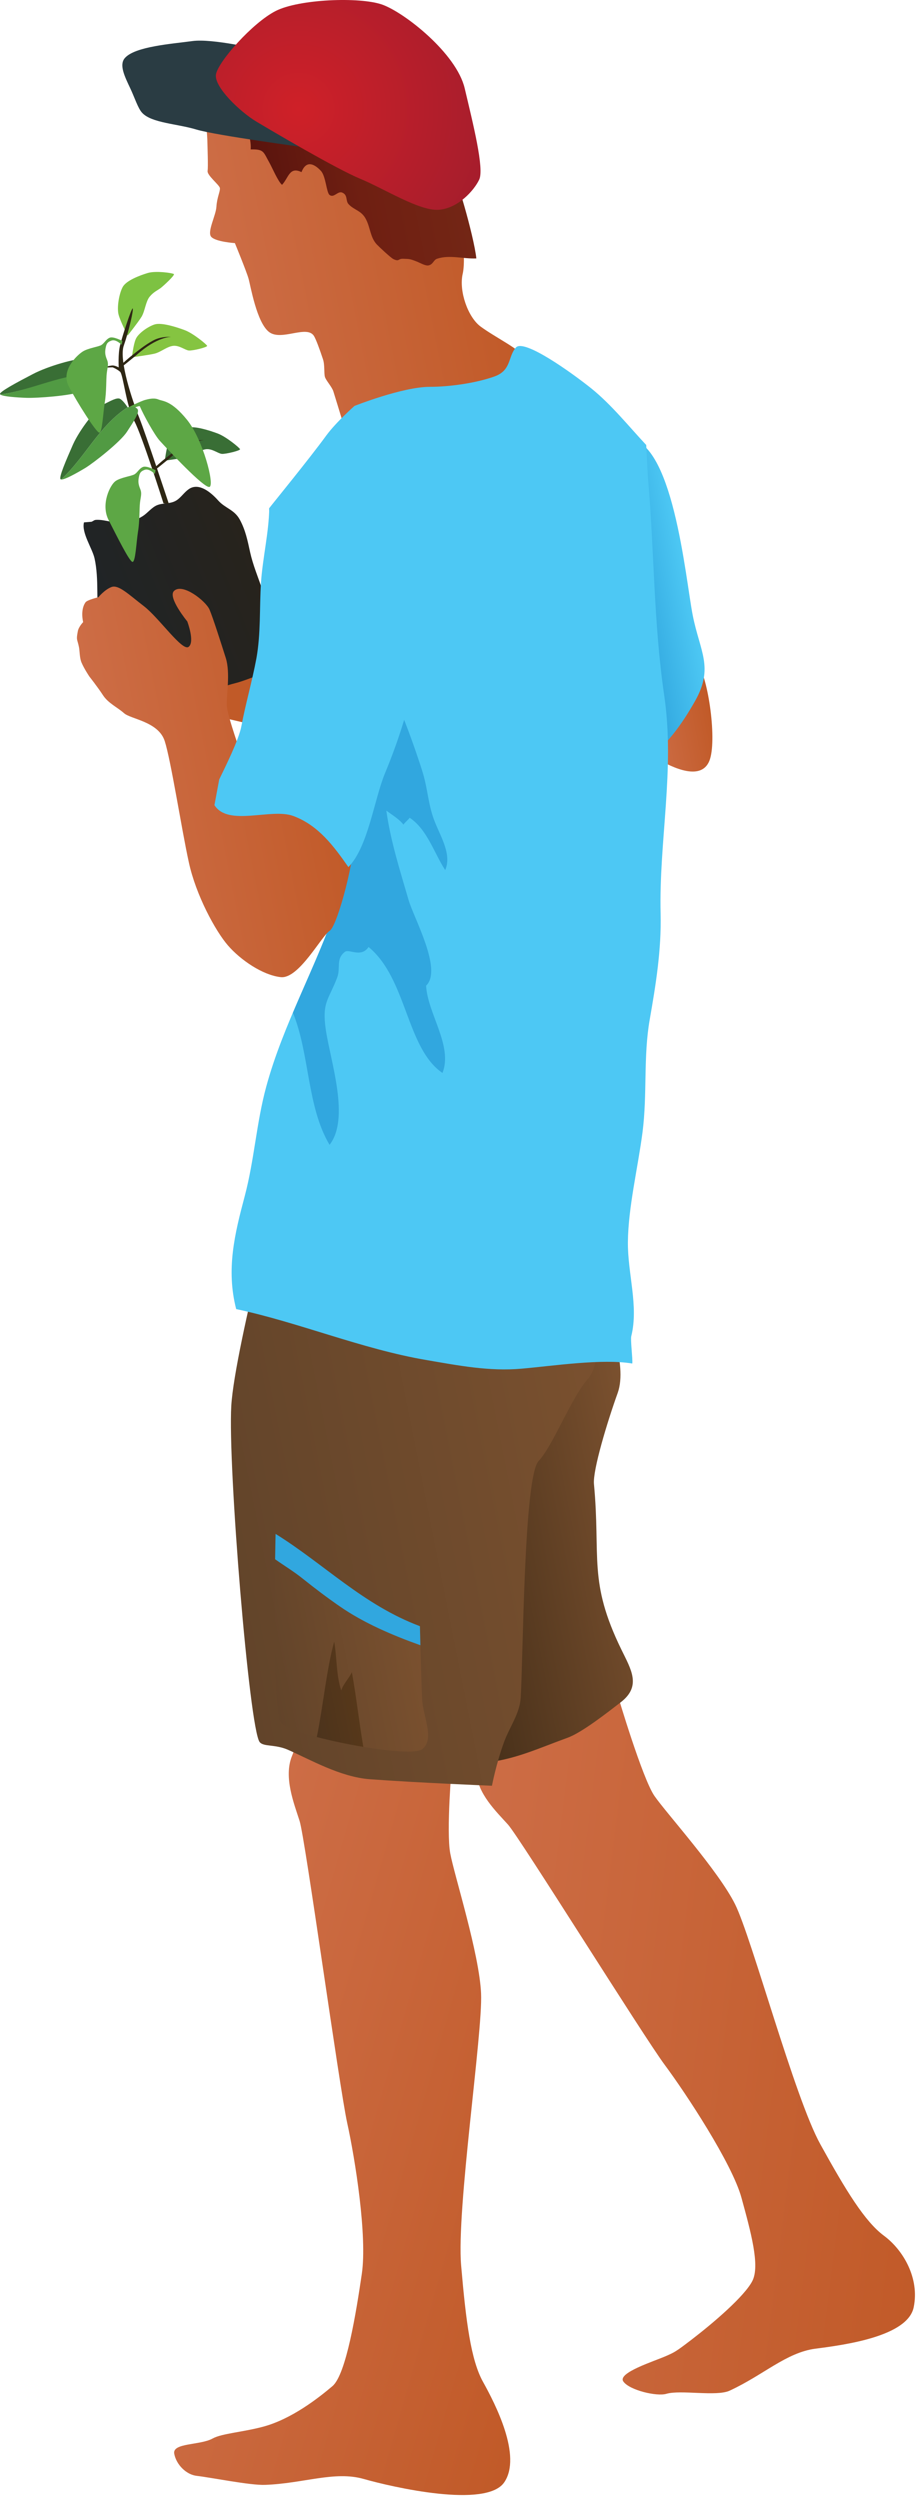 
        <svg xmlns:rdf="http://www.w3.org/1999/02/22-rdf-syntax-ns#" xmlns="http://www.w3.org/2000/svg" xmlns:cc="http://creativecommons.org/ns#" xmlns:xlink="http://www.w3.org/1999/xlink" xmlns:dc="http://purl.org/dc/elements/1.1/" x="0px" y="0px" width="184" height="501" viewBox="0 0 184 501" xml:space="preserve">
            <title>Restoration: man planting tree</title>
            <desc xmlns:ian_image_library="https://ian.umces.edu/media-library/">
                <ian_image_library:title>Restoration: man planting tree</ian_image_library:title>
                <ian_image_library:descr>Man plants seedlings as part of a restoration project.</ian_image_library:descr>
                <ian_image_library:scene>
                    <ian_image_library:contains>management, restoration, marsh, mangroves, forest, trees, seedlings, shovel, man, people, humans</ian_image_library:contains>
                    <ian_image_library:when>2011-05-06</ian_image_library:when>
                </ian_image_library:scene>
            </desc>
            
<defs>
</defs>
<linearGradient id="ian_symbols_b283ee6ee2fd23b4190e03a61e15d404" gradientUnits="userSpaceOnUse" x1="1832.858" y1="2460.827" x2="1896.653" y2="2460.827" gradientTransform="matrix(0.196 -0.039 -0.039 -0.196 -219.972 690.751)">
	<stop  offset="0" style="stop-color:#C15A28"/>
	<stop  offset="1" style="stop-color:#C15A28"/>
</linearGradient>
<path fill="url(#ian_symbols_b283ee6ee2fd23b4190e03a61e15d404)" d="M41.963,130.147c2.067-1.739,2.7-3.513,5.313-4.432c1.623-0.564,6.64-1.1,6.963,0.764l-3.883,18.674
	l-5.664-1.325L41.963,130.147z"/>
<linearGradient id="ian_symbols_aa857580c40ec404f14b5b34bc3f504c" gradientUnits="userSpaceOnUse" x1="8.04" y1="191.958" x2="38.173" y2="170.858" gradientTransform="matrix(0.973 0.229 -0.229 0.973 53.854 -61.703)">
	<stop  offset="0" style="stop-color:#1F2428"/>
	<stop  offset="1" style="stop-color:#27231C"/>
</linearGradient>
<path fill="url(#ian_symbols_aa857580c40ec404f14b5b34bc3f504c)" d="M16.832,104.684c-0.526,2.079,1.647,5.167,2.116,7.2c0.468,2.079,0.541,4.409,0.56,6.498
	c0.024,2.33-0.019,4.748,0.865,6.972c0.994,2.506,0.868,4.148,0.531,6.721c-0.299,2.329-0.28,4.2,2.236,5.342
	c1.023,0.471,2.211,0.896,3.269,1.306c1.506,0.584,2.348,0.22,3.902,0.266c1.3,0.036,2.556,0.608,3.859,0.654
	c1.314,0.045,2.603,0.171,3.927,0.017c2.974-0.338,5.939-1.983,8.847-2.694c2.11-0.51,3.975-1.466,6.021-1.937
	c1.497-0.336,2.667-0.147,3.604-1.2c-0.942-1.688,0.772-3.265,0.279-4.332c-0.482-1.034-0.971-1.985-1.462-3.011
	c-1.198-2.531-1.889-5.607-2.788-8.254c-0.859-2.555-1.912-5.042-2.472-7.601c-0.487-2.234-0.913-4.409-2.076-6.527
	c-1.102-2.001-2.917-2.23-4.327-3.818c-1.343-1.504-3.815-3.684-5.868-2.274c-0.932,0.634-1.554,1.666-2.473,2.255
	c-1.203,0.775-2.655,0.476-3.867,0.959c-1.078,0.425-1.922,1.579-2.898,2.199c-1.063,0.664-2.265,1.195-3.506,1.37
	c-1.85,0.246-4.077-0.72-5.824-0.619c-0.458,0.03-0.458,0.172-0.932,0.385L16.832,104.684z"/>
<path fill="#396E35" d="M33.044,92.303c0,0,3.328-0.428,4.592-0.734c1.242-0.321,2.43-1.41,3.686-1.551
	c1.254-0.126,2.381,0.879,3.148,0.94c0.758,0.062,3.771-0.664,3.64-0.947c-0.101-0.28-2.766-2.499-4.48-3.139
	c-1.714-0.645-4.631-1.555-5.983-1.156c-1.367,0.403-3.371,1.837-3.831,2.948C33.324,89.755,33.044,92.303,33.044,92.303z"/>
<path fill="#2E2714" d="M31.103,93.608c0,0,1.338-1.212,2.149-1.834c0.807-0.626,2.429-1.969,4.066-2.837
	c1.623-0.877,3.598-0.725,3.598-0.725s-2.858-0.049-6.954,3.653c-1.569,1.292-2.636,2.129-2.636,2.129L31.103,93.608z"/>
<path fill="#7DC242" d="M25.587,67.244c0,0,2.096-2.638,2.802-3.789c0.676-1.151,0.816-3.047,1.622-4.016
	c0.807-0.965,1.604-1.271,2.193-1.716c0.589-0.455,2.908-2.591,2.646-2.801c-0.274-0.22-3.602-0.703-5.235-0.215
	c-1.622,0.492-4.302,1.501-5.018,2.803c-0.72,1.309-1.202,4.104-0.83,5.539C24.153,64.491,25.587,67.244,25.587,67.244z"/>
<path fill="#2E2714" d="M32.763,100.857c0,0-4.365-13.78-5.824-16.434c-1.631-2.997-2.25-9.359-2.858-9.912
	c-0.613-0.549-1.502-0.896-1.502-0.896l-2.284,0.072c0,0,1.631-0.393,2.173-0.444c0.545-0.053,1.327,0.389,1.327,0.389
	s-0.15-2.667,0.257-4.373c0.4-1.709,2.327-7.636,2.549-7.445c0.218,0.208-0.753,4.472-1.777,7.411
	c-1.072,2.926,1.826,11.382,3.09,14.495c1.256,3.125,5.95,17.303,5.95,17.303s-0.386-0.106-0.58-0.108
	C33.078,100.901,32.763,100.857,32.763,100.857z"/>
<path fill="#85C441" d="M26.447,71.595c0,0,3.327-0.43,4.583-0.737c1.247-0.323,2.43-1.413,3.689-1.553
	c1.256-0.124,2.381,0.881,3.145,0.939c0.763,0.063,3.771-0.662,3.65-0.949c-0.101-0.278-2.772-2.494-4.486-3.134
	c-1.71-0.644-4.627-1.555-5.988-1.158c-1.357,0.407-3.371,1.837-3.83,2.952C26.723,69.047,26.447,71.595,26.447,71.595z"/>
<path fill="#396E35" d="M20.56,74.711v-0.005c0,0,0.145-1.317-0.14-1.958c-0.279-0.642-2.057-0.664-3.535-0.823
	c-1.511-0.168-7.162,1.389-10.296,3.038c-3.163,1.647-6.819,3.59-6.578,4.035c0.011,0.021,0.035,0.038,0.063,0.063
	C6.99,78.056,13.414,74.685,20.56,74.711z"/>
<path fill="#519A43" d="M5.334,79.728c2.081,0.069,8.667-0.392,10.962-1.256c2.313-0.858,4.477-1.647,4.462-2.372
	c-0.014-0.709-1.356-1.222-1.372-1.231c-6.761-0.077-12.782,3.245-19.312,4.191C0.519,79.461,3.358,79.662,5.334,79.728z"/>
<path fill="#5DA745" d="M42.002,97.573c1.038-0.421-1.31-9.471-4.501-13.427c-3.192-3.943-4.83-3.7-5.771-4.1
	c-0.938-0.391-2.13-0.03-2.681,0.11c-0.542,0.138-3.153,1.312-3.376,1.563c-0.019,0.028-0.019,0.355,0.561,0.225
	c0.575-0.133,1.715-0.732,1.801-0.507c0.725,1.7,2.898,5.691,4,6.904C33.43,89.866,40.973,97.996,42.002,97.573z"/>
<path fill="#2E2714" d="M24.497,72.9c0,0,1.342-1.217,2.154-1.837c0.806-0.626,2.429-1.966,4.061-2.837
	c1.623-0.881,3.603-0.727,3.603-0.727s-2.859-0.046-6.959,3.658c-1.565,1.289-2.632,2.125-2.632,2.125L24.497,72.9z"/>
<path fill="#396E35" d="M25.573,81.615L25.573,81.615c0,0-0.782-1.246-1.462-1.665c-0.657-0.412-2.067,0.477-3.377,1.102
	c-1.298,0.631-4.723,4.94-6.104,8.021c-1.356,3.101-2.945,6.718-2.458,6.986c0.033,0.019,0.072,0.019,0.091,0.026
	C17.093,91.611,19.875,85.302,25.573,81.615z"/>
<path fill="#519A43" d="M17.136,93.756c1.773-1.102,6.959-5.172,8.302-7.21c1.333-2.046,2.617-3.953,2.111-4.586
	c-0.498-0.637-1.951-0.34-1.976-0.345c-5.698,3.687-8.479,9.996-13.31,14.47C12.911,96.19,15.407,94.796,17.136,93.756z"/>
<path fill="#5DA745" d="M19.903,86.703c0.604,0.005,0.753-3.917,1.097-6.039c0.362-2.11,0.256-4.636,0.4-5.862
	c0.145-1.223,0.407-1.789,0.078-2.64c-0.356-0.852-0.473-1.404-0.333-2.267c0.159-0.854,0.255-1.306,1.188-1.637
	c0.917-0.347,2.038,0.84,2.038,0.84l0.159-0.763c0,0-1.787-0.966-2.541-0.66c-0.753,0.309-1.072,1.104-1.685,1.474
	c-0.584,0.362-2.71,0.61-3.796,1.345c-1.087,0.734-4.375,3.726-2.733,6.91C15.417,80.598,19.304,86.705,19.903,86.703z"/>
<path fill="#5DA745" d="M26.567,112.604c0.599,0.005,0.759-3.918,1.092-6.042c0.362-2.11,0.261-4.634,0.405-5.862
	c0.149-1.219,0.401-1.789,0.072-2.636c-0.352-0.855-0.473-1.406-0.333-2.268c0.164-0.857,0.266-1.306,1.188-1.638
	c0.922-0.349,2.038,0.839,2.038,0.839l0.159-0.764c0,0-1.787-0.965-2.535-0.656c-0.758,0.309-1.077,1.1-1.68,1.469
	c-0.594,0.365-2.714,0.611-3.801,1.348c-1.081,0.732-3.038,4.659-1.401,7.835C23.414,107.427,25.964,112.606,26.567,112.604z"/>
<linearGradient id="ian_symbols_79312996fd25d4c419f4178a5a3dbfd1" gradientUnits="userSpaceOnUse" x1="1914.982" y1="2854.409" x2="2198.475" y2="2854.409" gradientTransform="matrix(0.196 -0.039 -0.039 -0.196 -219.972 690.751)">
	<stop  offset="0" style="stop-color:#CD6D46"/>
	<stop  offset="1" style="stop-color:#C15A28"/>
</linearGradient>
<path fill="url(#ian_symbols_79312996fd25d4c419f4178a5a3dbfd1)" d="M104.806,71.447c-0.387-1.335-5.544-3.842-8.466-5.998c-2.54-1.857-4.404-7.126-3.593-10.603
	c0.821-3.487-0.618-15.258-2.241-18.856c-1.612-3.605-37.344-17.899-37.344-17.899L40.81,19.648c0,0,0.686,6.496,0.744,8.294
	c0.047,1.799,0.178,5.467,0.058,6.324c-0.145,0.852,2.333,2.779,2.457,3.399c0.117,0.619-0.579,1.884-0.69,3.753
	c-0.101,1.765-1.86,4.957-1.077,6.002c0.831,1.045,4.776,1.299,4.776,1.299s2.351,5.715,2.742,7.135
	c0.406,1.41,1.618,8.766,4.105,10.675c2.493,1.92,7.674-1.56,9.05,0.877c0.386,0.681,1.039,2.412,1.749,4.549
	c0.4,1.132,0.192,2.844,0.4,3.57c0.208,0.725,1.415,1.997,1.7,2.926c1.222,3.922,2.236,7.354,2.236,7.354l24.527-2.475
	C93.588,83.323,105.168,72.775,104.806,71.447z"/>
<linearGradient id="ian_symbols_0a64ef96161c07448db75a5ec6132f3a" gradientUnits="userSpaceOnUse" x1="1967.773" y1="2918.444" x2="2172.358" y2="2918.444" gradientTransform="matrix(0.196 -0.039 -0.039 -0.196 -219.972 690.751)">
	<stop  offset="0" style="stop-color:#58130D"/>
	<stop  offset="0.503" style="stop-color:#6F1F12"/>
	<stop  offset="1" style="stop-color:#732615"/>
</linearGradient>
<path fill="url(#ian_symbols_0a64ef96161c07448db75a5ec6132f3a)" d="M48.154,23.234c1.16,2.023,2.246,4.26,2.096,6.71c2.694-0.063,2.516,0.481,3.733,2.629
	c0.555,0.978,1.777,3.874,2.55,4.467c1.319-1.413,1.487-3.733,3.897-2.545c0.928-2.388,2.498-1.739,3.888-0.256
	c0.995,1.058,1.106,4.329,1.729,4.822c0.884,0.683,1.633-0.819,2.517-0.476c1.212,0.48,0.652,1.637,1.308,2.339
	c1.155,1.234,2.589,1.244,3.492,3.038c0.889,1.724,0.84,3.6,2.159,5.025c0.536,0.563,2.858,2.73,3.352,2.946
	c1.212,0.563,0.84-0.116,1.946-0.075c1.294,0.039,1.348,0.014,2.825,0.601c0.526,0.22,1.603,0.816,2.158,0.744
	c1.023-0.147,1.059-1.113,1.807-1.354c2.555-0.833,5.133,0.055,7.867-0.058c-0.518-4.786-4.584-18.276-3.623-13.474
	c0.141,0.717-23.146-12.8-23.146-12.8L48.154,23.234z"/>
<path fill="#2A3C43" d="M61.677,29.614c0,0-18.395-2.473-22.301-3.649c-3.908-1.183-9.031-1.304-10.91-3.383
	c-0.807-0.876-1.478-3.016-2.337-4.841c-1.165-2.458-2.266-4.724-1.13-6.078c1.989-2.359,9.483-2.873,13.535-3.429
	c4.067-0.57,13.581,1.708,13.581,1.708L61.677,29.614z"/>
<radialGradient id="ian_symbols_f664531e96f9f4d495f3a76716cb94d3" cx="2026.417" cy="3009.697" r="254.232" gradientTransform="matrix(0.196 -0.039 -0.039 -0.196 -219.972 690.751)" gradientUnits="userSpaceOnUse">
	<stop  offset="0" style="stop-color:#CF2028"/>
	<stop  offset="0.859" style="stop-color:#A11D2D"/>
</radialGradient>
<path fill="url(#ian_symbols_f664531e96f9f4d495f3a76716cb94d3)" d="M87.933,42.042c3.864-0.275,7.08-3.863,8.112-6.036c1.055-2.162-1.24-11.27-2.901-18.301
	C91.492,10.681,81.033,2.468,76.565,0.906C72.074-0.653,59.909-0.188,55.239,2.21c-4.68,2.4-11.479,10.127-11.948,12.672
	c-0.463,2.547,4.95,7.601,8.016,9.438c3.062,1.845,16.13,9.546,20.94,11.526C77.052,37.835,84.07,42.315,87.933,42.042z"/>
<linearGradient id="ian_symbols_e07595c3684ef8e469b0905197ce01be" gradientUnits="userSpaceOnUse" x1="2119.221" y1="877.44" x2="2631.937" y2="877.44" gradientTransform="matrix(0.199 0.025 0.025 -0.199 -355.269 526.761)">
	<stop  offset="0" style="stop-color:#CD6D46"/>
	<stop  offset="1" style="stop-color:#C15A28"/>
</linearGradient>
<path fill="url(#ian_symbols_e07595c3684ef8e469b0905197ce01be)" d="M94.293,345.722c0,0,1.153,5.071,1.221,9.335c0.059,4.283,4.01,8.031,6.309,10.59
	c2.303,2.55,27.236,42.561,31.438,48.187c4.183,5.627,13.474,19.713,15.356,26.595c1.884,6.892,3.753,13.628,2.174,16.686
	c-1.579,3.057-7.717,8.325-12.199,11.764c-3.172,2.43-3.385,2.502-5.031,3.236c-2.482,1.096-9.843,3.385-8.625,5.128
	c1.222,1.754,6.702,3.048,8.63,2.473c2.844-0.84,10.03,0.589,12.671-0.628c6.781-3.129,11.358-7.64,17.183-8.413
	c5.824-0.753,18.502-2.433,19.714-8.29c1.217-5.864-2.121-11.504-5.945-14.339c-3.829-2.83-7.601-9.001-12.749-18.317
	c-5.167-9.296-13.768-41.439-17.105-48.123c-3.337-6.703-13.715-18.184-16.145-21.679c-2.424-3.478-7.373-20.216-7.373-20.216
	L94.293,345.722z"/>
<linearGradient id="ian_symbols_061a3376bdf4baf4d5467c75d4c9c8bf" gradientUnits="userSpaceOnUse" x1="2073.048" y1="690.3" x2="2479.23" y2="690.3" gradientTransform="matrix(0.192 0.055 0.055 -0.192 -396.445 435.199)">
	<stop  offset="0" style="stop-color:#CD6D46"/>
	<stop  offset="1" style="stop-color:#C15A28"/>
</linearGradient>
<path fill="url(#ian_symbols_061a3376bdf4baf4d5467c75d4c9c8bf)" d="M61.3,342.177c0,0-1.048,5.477-2.772,9.717c-1.733,4.23,0.424,9.571,1.526,13.039
	c1.116,3.472,7.939,53.218,9.538,60.511c1.603,7.282,4.042,22.688,2.927,30.245c-1.111,7.563-3.111,20.128-5.887,22.49
	c-2.777,2.355-8.181,6.597-13.879,8.122c-4.023,1.087-8.301,1.354-10.127,2.366c-2.497,1.392-8.118,0.836-7.703,3.058
	c0.416,2.217,2.439,4.206,4.51,4.433c3.068,0.357,10.659,1.913,13.687,1.807c7.732-0.279,13.947-2.845,19.767-1.188
	c5.824,1.662,24.566,5.95,28.178,0.682c3.608-5.278-1.815-15.753-4.239-20.118c-2.439-4.376-3.419-12.006-4.395-23.321
	c-0.971-11.31,4.351-46.56,3.993-54.541c-0.347-7.979-5.346-23.597-6.171-28.034c-0.845-4.438,0.337-18.032,0.337-18.032
	L61.3,342.177z"/>
<linearGradient id="ian_symbols_68fabebc864033a48d012fe984225f40" gradientUnits="userSpaceOnUse" x1="1884.19" y1="1554.07" x2="2096.872" y2="1554.07" gradientTransform="matrix(0.196 -0.039 -0.039 -0.196 -219.972 690.751)">
	<stop  offset="0" style="stop-color:#462F19"/>
	<stop  offset="1" style="stop-color:#7B512F"/>
</linearGradient>
<path fill="url(#ian_symbols_68fabebc864033a48d012fe984225f40)" d="M96.916,353.261c6.201-0.59,10.809-2.835,16.844-5.018c2.932-1.059,8.138-5.178,10.639-7.095
	c4.217-3.246,2.116-6.539,0.136-10.601c-6.684-13.709-4.105-18.38-5.485-33.157c-0.251-2.792,2.671-12.44,4.767-18.27
	c2.075-5.829-2.391-16.042-2.391-16.042L98.05,296.217L96.916,353.261z"/>
<linearGradient id="ian_symbols_b63d87fee150e57449673f25340b7523" gradientUnits="userSpaceOnUse" x1="1666.997" y1="1658.232" x2="2092.328" y2="1658.232" gradientTransform="matrix(0.196 -0.039 -0.039 -0.196 -219.972 690.751)">
	<stop  offset="0" style="stop-color:#62442A"/>
	<stop  offset="1" style="stop-color:#7B512F"/>
</linearGradient>
<path fill="url(#ian_symbols_b63d87fee150e57449673f25340b7523)" d="M58.233,228.435c0,0-11.165,41.304-11.875,53.29c-0.705,11.996,3.617,64.702,5.684,67.378
	c0.772,0.989,3.047,0.409,5.651,1.541c4.428,1.937,10.494,5.471,16.442,5.91c9.408,0.7,24.471,1.309,24.471,1.309
	s0.815-4.347,2.419-8.741c1.116-3.066,3.135-5.675,3.343-8.891c0.491-7.823,0.617-44.279,3.583-47.438
	c2.965-3.173,6.529-12.716,9.904-16.478c3.371-3.757,2.299-19.351,2.299-19.351l-6.746-20.631c0,0-25.958,4.292-34.312,2.002
	C70.727,236.042,58.233,228.435,58.233,228.435z"/>
<linearGradient id="ian_symbols_892c682f872bb2348d8e54f60f6ac265" gradientUnits="userSpaceOnUse" x1="1692.128" y1="1490.494" x2="1848.434" y2="1490.494" gradientTransform="matrix(0.196 -0.039 -0.039 -0.196 -219.972 690.751)">
	<stop  offset="0" style="stop-color:#62442A"/>
	<stop  offset="1" style="stop-color:#7B512F"/>
</linearGradient>
<path fill="url(#ian_symbols_892c682f872bb2348d8e54f60f6ac265)" d="M55.239,307.392c9.702,6.022,17.569,14.237,28.927,18.492c0,0,0.266,11.319,0.454,14.748
	c0.197,3.424,2.564,7.911,0.005,9.904c-2.584,1.99-26.282-2.686-28.28-5.264C54.36,342.709,55.239,307.392,55.239,307.392z"/>
<linearGradient id="ian_symbols_a5cd483434257e74418cd9be0d513f4a" gradientUnits="userSpaceOnUse" x1="2249.122" y1="2331.689" x2="2314.172" y2="2331.689" gradientTransform="matrix(0.196 -0.039 -0.039 -0.196 -219.972 690.751)">
	<stop  offset="0" style="stop-color:#CD6D46"/>
	<stop  offset="1" style="stop-color:#C15A28"/>
</linearGradient>
<path fill="url(#ian_symbols_a5cd483434257e74418cd9be0d513f4a)" d="M131.136,151.707c4.186,2.54,9.455,4.66,11.044,0.774c1.574-3.865-0.141-16.581-2.459-19.803
	L131.136,151.707z"/>
<linearGradient id="ian_symbols_9846752f372ccea48d47fec1235d09f7" gradientUnits="userSpaceOnUse" x1="2239.426" y1="2458.899" x2="2317.283" y2="2458.899" gradientTransform="matrix(0.196 -0.039 -0.039 -0.196 -219.972 690.751)">
	<stop  offset="0.269" style="stop-color:#31A7DF"/>
	<stop  offset="1" style="stop-color:#4DC8F4"/>
</linearGradient>
<path fill="url(#ian_symbols_9846752f372ccea48d47fec1235d09f7)" d="M129.3,152.414c4.211-2.774,7.408-7.335,9.992-11.887c3.854-6.791,0.98-9.96-0.444-17.232
	c-1.469-7.455-3.965-35.992-13.498-35.418L129.3,152.414z"/>
<linearGradient id="ian_symbols_d1746c1aca4dec645139cb44a73e284e" gradientUnits="userSpaceOnUse" x1="1725.338" y1="1439.095" x2="1772.517" y2="1439.095" gradientTransform="matrix(0.196 -0.039 -0.039 -0.196 -219.972 690.751)">
	<stop  offset="0" style="stop-color:#4C331C"/>
	<stop  offset="1" style="stop-color:#57381A"/>
</linearGradient>
<path fill="url(#ian_symbols_d1746c1aca4dec645139cb44a73e284e)" d="M68.399,338.768c-1.029-3.095-0.841-6.51-1.415-9.784c-1.56,5.66-2.212,12.942-3.487,19.115
	c2.834,0.748,6.158,1.443,9.321,1.975c-0.807-4.786-1.455-10.446-2.294-14.98C69.964,336.363,68.804,337.435,68.399,338.768z"/>
<path fill="#4DC8F4" d="M129.528,89.178c-3.458-3.695-6.931-8.042-10.978-11.317c-3.97-3.176-13.521-10.034-15.14-8.222
	c-1.618,1.801-0.859,4.562-4.278,5.797c-3.84,1.382-9.22,2.089-12.958,2.084c-5.48-0.004-15.12,3.827-15.12,3.827
	s-3.636,3.19-5.621,5.88c-3.481,4.774-10.557,13.415-11.464,14.598c-0.908,1.174,17.095,61.348,17.095,61.348
	c-0.676,6.206-1.502,12.358-3.621,18.557c-4.148,12.223-10.678,23.494-14.087,36.062c-1.957,7.196-2.381,14.647-4.303,21.91
	c-2.023,7.593-3.752,14.685-1.714,22.638c12.57,2.666,25.122,7.983,38.064,10.199c6.48,1.105,12.6,2.317,19.171,1.739
	c6.304-0.552,16.126-2.044,22.158-1.029c0.115-0.884-0.393-4.718-0.203-5.471c1.506-6.065-0.739-12.537-0.677-18.896
	c0.073-6.98,2.01-14.886,2.932-21.973c0.984-7.669,0.136-15.135,1.443-22.582c1.213-6.943,2.357-13.93,2.184-21.205
	c-0.353-14.628,2.896-28.896,0.733-43.692c-2.178-14.832-1.975-29.128-3.289-43.879L129.528,89.178z"/>
<path fill="#31A7DF" d="M66.056,229.422c4.13-5.303,0.212-16.62-0.749-23.038c-0.821-5.583,0.575-6.01,2.266-10.454
	c0.768-1.995-0.334-3.708,1.56-5.186c0.854-0.65,3.23,1.266,4.742-0.968c7.727,6.367,7.534,20.285,14.811,25.245
	c2.141-5.439-2.998-11.916-3.279-17.497c3.338-3.187-2.453-13.514-3.52-17.186c-1.705-5.892-3.574-11.651-4.452-17.894
	c1.032,0.781,2.627,1.73,3.428,2.813c0.304-0.465,0.951-0.954,1.246-1.38c3.516,2.323,4.931,7.127,7.123,10.484
	c1.333-3.026-0.801-6.505-1.994-9.458c-1.42-3.458-1.391-6.237-2.453-9.902c-0.966-3.277-6.022-17.958-7.52-17.81l-7.268,22.429
	c0.667,2.226,1.067,3.554,1.067,3.554c-0.676,6.206-1.502,12.358-3.621,18.557c-2.458,7.246-5.747,14.165-8.732,21.217
	C62.102,211.254,61.493,221.768,66.056,229.422z"/>
<linearGradient id="ian_symbols_bb26996df41f04241565a63dd17b459a" gradientUnits="userSpaceOnUse" x1="1704.263" y1="2365.311" x2="1937.499" y2="2365.311" gradientTransform="matrix(0.196 -0.039 -0.039 -0.196 -219.972 690.751)">
	<stop  offset="0" style="stop-color:#CD6D46"/>
	<stop  offset="1" style="stop-color:#C15A28"/>
</linearGradient>
<path fill="url(#ian_symbols_bb26996df41f04241565a63dd17b459a)" d="M33.011,148.495c1.259,3.902,3.385,17.697,4.829,24.274c1.415,6.593,5.342,13.81,7.852,16.703
	c2.517,2.907,6.964,5.958,10.586,6.348c3.631,0.396,8.152-8.261,9.808-9.299c1.622-1.023,5.326-15.504,4.747-18.59
	c-0.589-3.11-22.423-16.569-22.423-16.569s-2.781-7.778-2.936-9.804c-0.159-2.021,0.763-6.625-0.227-9.73
	c-0.995-3.12-2.531-7.958-3.245-9.651c-0.71-1.698-5.424-5.433-7.123-3.75c-1.314,1.287,2.66,6.107,2.66,6.107
	s1.56,4.101,0.271,5.09c-1.261,0.992-5.92-5.805-8.963-8.145c-3.038-2.336-5.08-4.374-6.5-3.84
	c-1.401,0.535-2.623,2.043-2.623,2.043s-2.241,0.539-2.584,1.021c-1.1,1.545-0.473,3.969-0.473,3.969s-0.903,0.918-1.067,1.814
	c-0.367,1.914-0.116,1.477,0.237,3.245c0.149,0.777,0.105,2.166,0.526,3.098c0.517,1.208,1.541,2.734,1.541,2.734
	s1.661,2.108,2.723,3.733c1.053,1.633,2.874,2.421,4.226,3.619C26.19,144.128,31.74,144.591,33.011,148.495z"/>
<path fill="#31A7DF" d="M55.239,307.392c0,0-0.049,2.004-0.097,5.08c1.859,1.314,3.859,2.521,5.578,3.918
	c2.435,1.941,4.795,3.737,7.37,5.514c4.81,3.342,10.6,5.814,16.173,7.8c-0.054-2.197-0.097-3.819-0.097-3.819
	C72.813,321.634,64.941,313.414,55.239,307.392z"/>
<path fill="#4DC8F4" d="M42.982,161.349c2.767,4.37,11.363,0.531,15.796,2.17c5.047,1.869,8.119,6.051,11.054,10.246
	c3.994-4.107,5.124-13.48,7.36-18.876c2.516-6.029,4.583-12.468,5.91-18.841c1.551-7.42,2.435-12.249-1.824-18.445
	c-4.318-6.259-7.717-9.982-14.952-12.865c-3.893-1.553-8.08-4.065-12.358-2.912c-0.072,4.887-1.324,9.953-1.661,14.995
	c-0.315,4.967-0.015,10.146-0.918,15.133c-0.864,4.638-2.206,9.252-3.013,13.597c-0.531,2.777-3.274,8.239-4.438,10.653
	L42.982,161.349z"/>
</svg>
